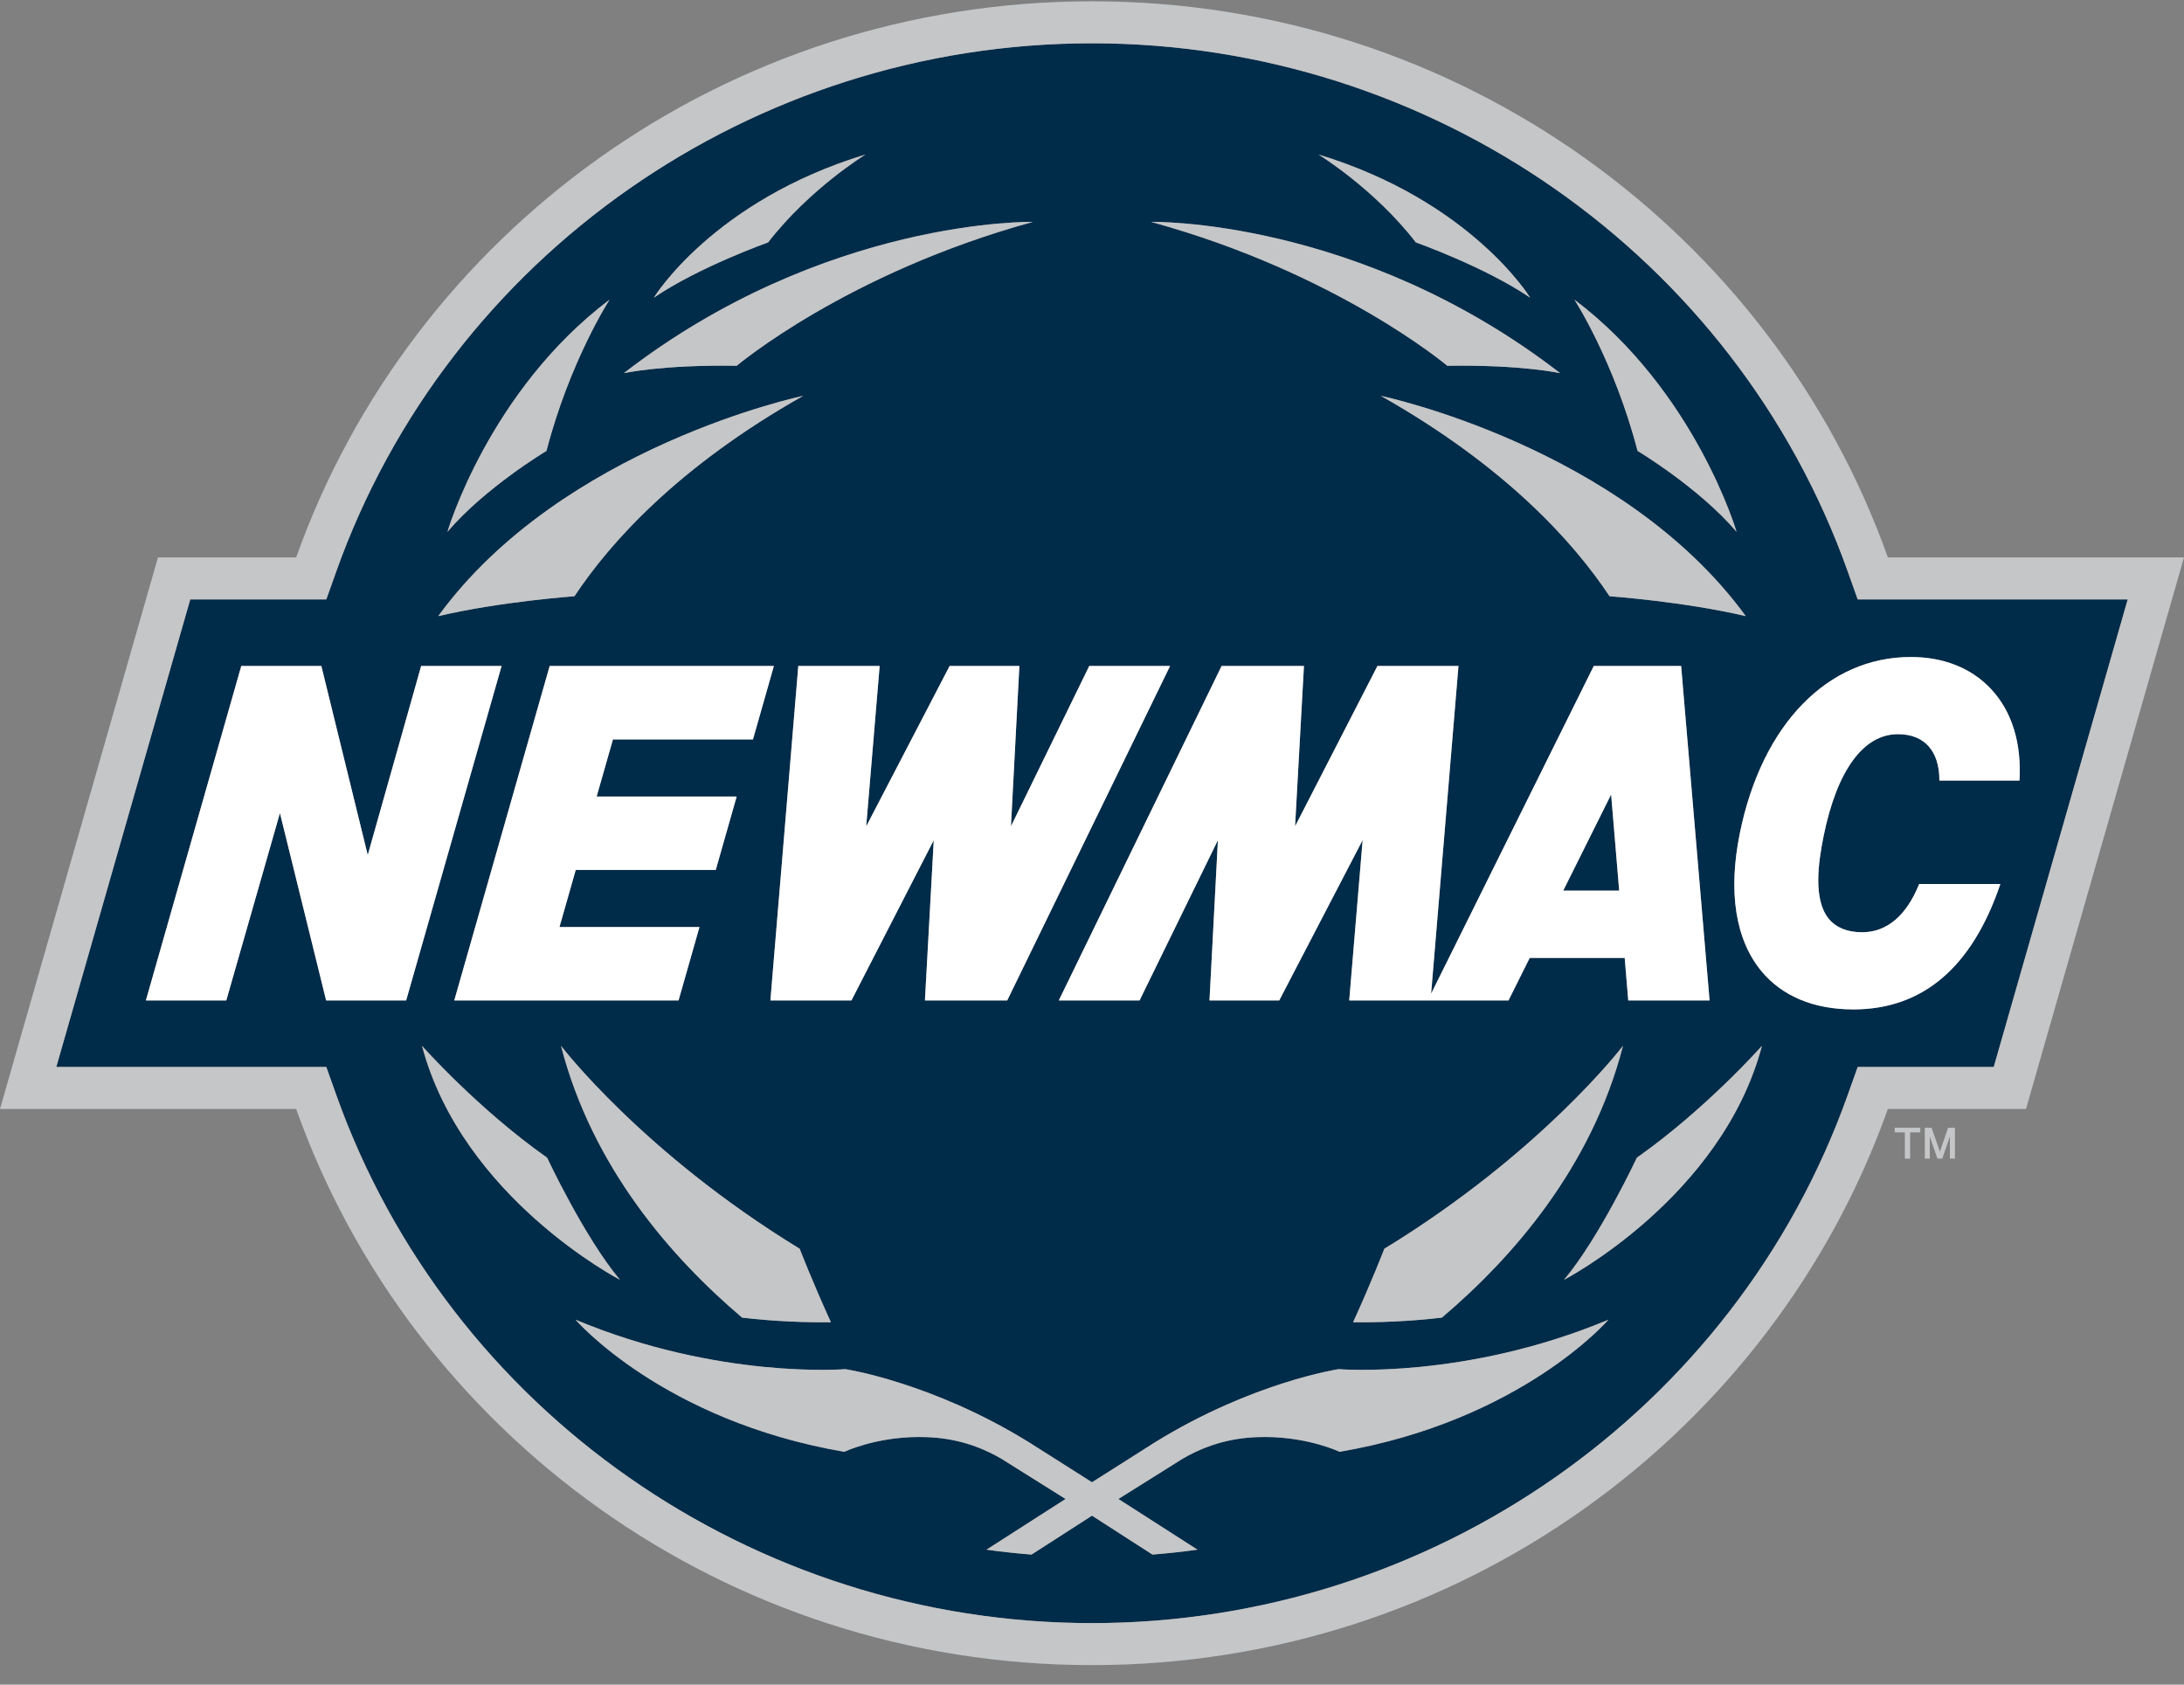 <svg width="105" height="81" viewBox="0 0 105 81" fill="none" xmlns="http://www.w3.org/2000/svg">
<rect x="0" y="0" width="105" height="81" fill="#808080" stroke="none"/>
<g clip-path="url(#clip0_4580_260006)">
<path d="M75.156 42.821H77.845L77.458 38.201L75.156 42.821Z" fill="#002B49"/>
<path d="M89.312 28.821L88.831 27.47C83.421 12.286 68.821 2.082 52.5 2.082C36.179 2.082 21.581 12.286 16.169 27.47L15.688 28.821H9.147L2.707 51.301H15.688L16.169 52.653C21.579 67.839 36.18 78.041 52.5 78.041C68.82 78.041 83.421 67.839 88.831 52.653L89.312 51.301H95.853L102.293 28.821H89.312ZM73.544 46.058L72.524 48.103H64.866L65.511 40.395L61.502 48.103H58.148L58.553 40.399L54.787 48.103H50.903L58.73 32.021H62.69L62.264 39.727L66.223 32.021H70.119L68.804 47.777L76.623 32.021H80.824L82.191 48.103H78.281L78.11 46.058H73.544ZM78.029 50.284C76.528 56.114 72.728 60.465 69.32 63.355C67.708 63.542 66.245 63.589 65.052 63.577C65.939 61.637 66.554 60.042 66.554 60.042C74.122 55.417 78.029 50.284 78.029 50.284ZM77.382 28.669C75.684 26.108 72.43 22.448 66.387 19.033C66.387 19.033 77.977 21.454 83.932 29.626C80.975 28.927 77.382 28.669 77.382 28.669ZM83.49 25.573C81.687 23.453 78.728 21.68 78.728 21.68C77.6 17.346 75.691 14.405 75.691 14.405C81.505 18.798 83.49 25.573 83.49 25.573ZM73.566 14.314C71.407 12.841 68.07 11.654 68.07 11.654C66.075 9.072 63.389 7.428 63.389 7.428C70.731 9.662 73.566 14.314 73.566 14.314ZM75.011 17.944C75.011 17.944 73.196 17.531 69.58 17.586C69.58 17.586 64.314 13.133 55.342 10.669C55.342 10.669 65.328 10.462 75.011 17.944ZM56.254 32.021L48.425 48.103H44.468L44.892 40.399L40.935 48.103H37.038L38.379 32.021H42.291L41.644 39.731L45.654 32.021H49.009L48.604 39.727L52.367 32.021H56.254ZM35.417 38.298L34.412 41.829H27.68L26.898 44.573H33.629L32.623 48.103H21.839L26.427 32.021H37.206L36.201 35.552H29.469L28.686 38.298H35.417ZM38.446 60.042C38.446 60.042 39.06 61.637 39.948 63.577C38.755 63.589 37.292 63.542 35.68 63.355C32.273 60.465 28.472 56.114 26.971 50.284C26.971 50.284 30.878 55.417 38.446 60.042ZM41.611 7.428C41.611 7.428 38.924 9.072 36.93 11.654C36.93 11.654 33.593 12.841 31.433 14.314C31.433 14.314 34.268 9.662 41.611 7.428ZM49.658 10.669C40.686 13.133 35.42 17.586 35.42 17.586C31.804 17.531 29.988 17.944 29.988 17.944C39.672 10.462 49.658 10.669 49.658 10.669ZM29.308 14.405C29.308 14.405 27.401 17.346 26.272 21.68C26.272 21.68 23.311 23.453 21.51 25.573C21.51 25.573 23.494 18.798 29.308 14.405ZM38.614 19.033C32.57 22.448 29.315 26.108 27.618 28.669C27.618 28.669 24.024 28.927 21.067 29.626C27.023 21.454 38.614 19.033 38.614 19.033ZM15.679 48.103L13.458 39.095L10.88 48.103H7.013L11.599 32.021H15.45L17.68 41.11L20.248 32.021H24.115L19.527 48.103H15.679ZM20.288 50.284C20.288 50.284 22.961 53.308 26.303 55.663C26.303 55.663 28.099 59.501 29.806 61.535C29.806 61.535 22.23 57.601 20.288 50.284ZM64.404 69.806C64.404 69.806 62.931 69.099 60.84 69.093C59.71 69.09 58.361 69.266 56.864 70.134L53.77 72.073L57.571 74.511C56.856 74.611 56.135 74.689 55.406 74.747L52.5 72.876L49.593 74.747C48.865 74.689 48.143 74.611 47.428 74.511L51.228 72.073L48.135 70.134C46.638 69.266 45.288 69.09 44.16 69.093C42.068 69.099 40.594 69.806 40.594 69.806C31.85 68.307 27.669 63.453 27.669 63.453C34.56 66.338 40.643 65.831 40.643 65.831C40.643 65.831 44.795 66.459 49.464 69.344L52.492 71.265L52.5 71.261L52.507 71.265L55.536 69.344C60.205 66.459 64.355 65.831 64.355 65.831C64.355 65.831 70.439 66.338 77.33 63.453C77.33 63.453 73.149 68.307 64.404 69.806ZM75.194 61.535C76.901 59.501 78.695 55.663 78.695 55.663C82.038 53.308 84.711 50.284 84.711 50.284C82.77 57.601 75.194 61.535 75.194 61.535ZM87.924 44.178C88.278 44.606 88.816 44.823 89.525 44.823C90.715 44.823 91.658 44.023 92.267 42.504H96.171C94.818 46.506 92.441 48.535 89.103 48.535C87.206 48.535 85.677 47.899 84.681 46.691C83.432 45.176 83.073 42.882 83.645 40.064C84.709 34.836 87.858 31.589 91.864 31.589C93.438 31.589 94.769 32.116 95.71 33.115C96.719 34.186 97.195 35.707 97.092 37.53H93.24C93.243 36.111 92.522 35.301 91.247 35.301C89.583 35.301 88.316 37.042 87.674 40.198C87.418 41.465 87.161 43.253 87.924 44.178Z" fill="#002B49"/>
<path d="M90.763 26.801C85.216 11.23 70.183 0.062 52.5 0.062C34.817 0.062 19.784 11.23 14.238 26.801H7.595L0 53.323H14.238C19.783 68.895 34.816 80.062 52.5 80.062C70.184 80.062 85.216 68.895 90.763 53.323H97.404L105 26.801H90.763ZM95.853 51.301H89.312L88.831 52.653C83.42 67.839 68.82 78.042 52.5 78.042C36.18 78.042 21.579 67.839 16.169 52.653L15.688 51.301H2.707L9.147 28.822H15.688L16.169 27.471C21.581 12.286 36.18 2.082 52.5 2.082C68.82 2.082 83.42 12.286 88.831 27.471L89.312 28.822H102.293L95.853 51.301Z" fill="#C4C6C8"/>
<path d="M66.386 19.033C72.43 22.448 75.684 26.108 77.382 28.669C77.382 28.669 80.975 28.927 83.932 29.626C77.977 21.454 66.386 19.033 66.386 19.033Z" fill="#C4C6C8"/>
<path d="M65.052 63.577C66.245 63.589 67.708 63.542 69.32 63.355C72.728 60.466 76.528 56.115 78.029 50.284C78.029 50.284 74.123 55.417 66.554 60.043C66.554 60.043 65.94 61.638 65.052 63.577Z" fill="#C4C6C8"/>
<path d="M78.695 55.664C78.695 55.664 76.901 59.501 75.194 61.535C75.194 61.535 82.77 57.602 84.71 50.284C84.71 50.284 82.037 53.309 78.695 55.664Z" fill="#C4C6C8"/>
<path d="M75.011 17.945C65.328 10.462 55.342 10.669 55.342 10.669C64.314 13.133 69.58 17.587 69.58 17.587C73.196 17.531 75.011 17.945 75.011 17.945Z" fill="#C4C6C8"/>
<path d="M68.069 11.655C68.069 11.655 71.407 12.841 73.566 14.314C73.566 14.314 70.731 9.662 63.389 7.429C63.389 7.429 66.075 9.073 68.069 11.655Z" fill="#C4C6C8"/>
<path d="M83.49 25.572C83.49 25.572 81.505 18.798 75.691 14.405C75.691 14.405 77.6 17.346 78.728 21.68C78.728 21.68 81.687 23.453 83.49 25.572Z" fill="#C4C6C8"/>
<path d="M38.614 19.033C38.614 19.033 27.023 21.454 21.067 29.626C24.024 28.927 27.618 28.669 27.618 28.669C29.316 26.108 32.57 22.448 38.614 19.033Z" fill="#C4C6C8"/>
<path d="M35.681 63.355C37.292 63.542 38.755 63.589 39.949 63.577C39.061 61.638 38.446 60.042 38.446 60.042C30.878 55.417 26.971 50.284 26.971 50.284C28.472 56.114 32.273 60.466 35.681 63.355Z" fill="#C4C6C8"/>
<path d="M26.303 55.664C22.961 53.309 20.288 50.284 20.288 50.284C22.23 57.602 29.806 61.535 29.806 61.535C28.099 59.501 26.303 55.664 26.303 55.664Z" fill="#C4C6C8"/>
<path d="M35.42 17.587C35.42 17.587 40.686 13.133 49.658 10.669C49.658 10.669 39.672 10.462 29.988 17.945C29.988 17.945 31.804 17.531 35.42 17.587Z" fill="#C4C6C8"/>
<path d="M41.611 7.429C34.268 9.663 31.433 14.314 31.433 14.314C33.593 12.842 36.93 11.655 36.93 11.655C38.924 9.073 41.611 7.429 41.611 7.429Z" fill="#C4C6C8"/>
<path d="M26.273 21.68C27.401 17.347 29.308 14.406 29.308 14.406C23.494 18.799 21.51 25.573 21.51 25.573C23.311 23.454 26.273 21.68 26.273 21.68Z" fill="#C4C6C8"/>
<path d="M20.247 32.022L17.68 41.111L15.45 32.022H11.599L7.013 48.104H10.88L13.458 39.096L15.679 48.104H19.527L24.115 32.022H20.247Z" fill="white"/>
<path d="M49.009 32.022H45.654L41.645 39.732L42.291 32.022H38.379L37.038 48.104H40.935L44.892 40.4L44.467 48.104H48.424L56.254 32.022H52.367L48.604 39.728L49.009 32.022Z" fill="white"/>
<path d="M36.201 35.553L37.206 32.022H26.426L21.839 48.104H32.623L33.629 44.574H26.898L27.68 41.83H34.412L35.417 38.299H28.686L29.469 35.553H36.201Z" fill="white"/>
<path d="M91.247 35.301C92.522 35.301 93.243 36.111 93.24 37.53H97.092C97.195 35.707 96.719 34.186 95.71 33.116C94.769 32.117 93.438 31.59 91.864 31.59C87.858 31.59 84.708 34.836 83.645 40.065C83.073 42.883 83.432 45.177 84.681 46.692C85.677 47.899 87.206 48.535 89.103 48.535C92.441 48.535 94.818 46.507 96.171 42.505H92.267C91.658 44.023 90.715 44.824 89.525 44.824C88.816 44.824 88.278 44.606 87.924 44.179C87.161 43.253 87.418 41.465 87.674 40.199C88.316 37.043 89.583 35.301 91.247 35.301Z" fill="white"/>
<path d="M78.281 48.104H82.191L80.824 32.022H76.623L68.804 47.778L70.119 32.022H66.222L62.264 39.727L62.69 32.022H58.73L50.903 48.104H54.787L58.553 40.399L58.148 48.104H61.502L65.511 40.395L64.866 48.104H72.524L73.544 46.059H78.11L78.281 48.104ZM75.156 42.822L77.458 38.202L77.845 42.822H75.156Z" fill="white"/>
<path d="M91.093 54.446H91.581V55.709H91.832V54.446H92.322V54.225H91.093V54.446Z" fill="#C4C6C8"/>
<path d="M93.265 55.377L92.866 54.225H92.538V55.709H92.778V54.836C92.778 54.802 92.778 54.751 92.777 54.677C92.777 54.664 92.777 54.652 92.776 54.64L93.146 55.709H93.379L93.746 54.638V54.691C93.744 54.759 93.744 54.808 93.744 54.836V55.709H93.986V54.225H93.658L93.265 55.377Z" fill="#C4C6C8"/>
<path d="M64.355 65.831C64.355 65.831 60.205 66.46 55.536 69.344L52.507 71.265L52.5 71.261L52.492 71.265L49.464 69.344C44.795 66.46 40.643 65.831 40.643 65.831C40.643 65.831 34.56 66.338 27.669 63.453C27.669 63.453 31.85 68.307 40.594 69.806C40.594 69.806 42.068 69.099 44.16 69.094C45.288 69.09 46.638 69.266 48.135 70.134L51.228 72.074L47.428 74.511C48.143 74.612 48.865 74.689 49.593 74.747L52.5 72.876L55.406 74.747C56.135 74.689 56.856 74.612 57.571 74.511L53.77 72.074L56.864 70.134C58.361 69.266 59.71 69.09 60.84 69.094C62.931 69.099 64.404 69.806 64.404 69.806C73.149 68.307 77.33 63.453 77.33 63.453C70.439 66.338 64.355 65.831 64.355 65.831Z" fill="#C4C6C8"/>
</g>
<defs>
<clipPath id="clip0_4580_260006">
<rect width="105" height="80" fill="white" transform="translate(0 0.062)"/>
</clipPath>
</defs>
</svg>
